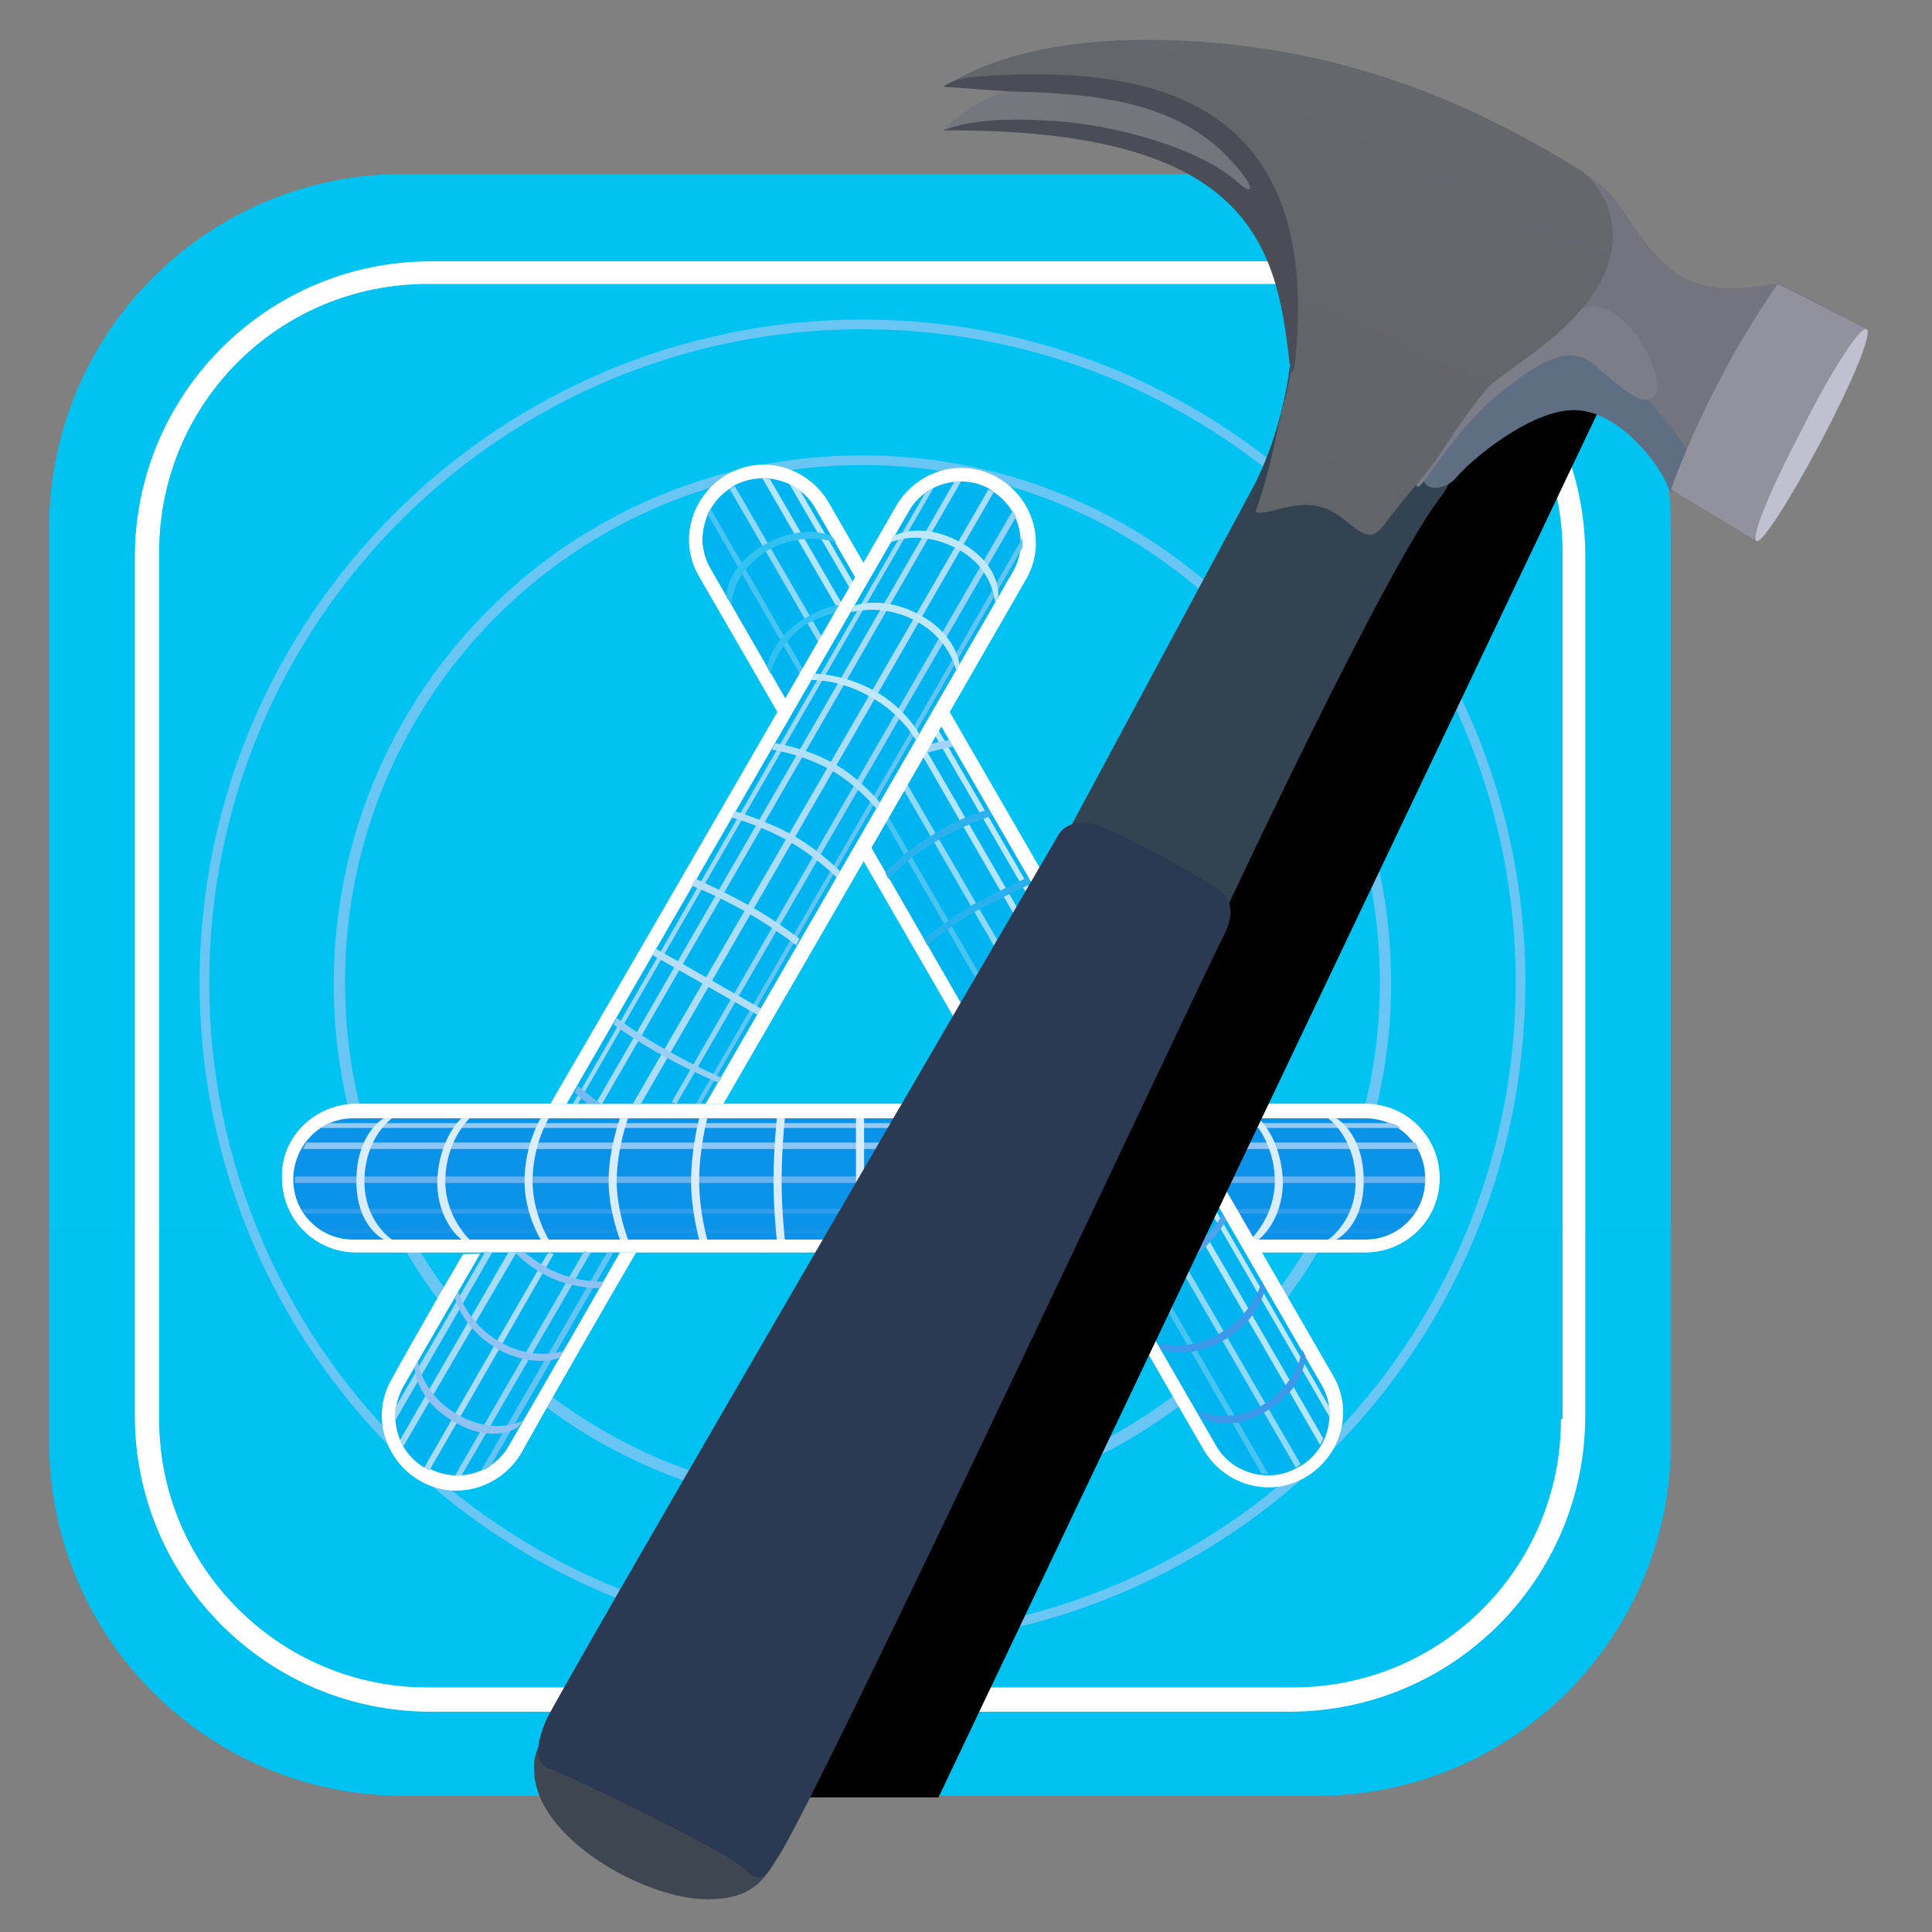<svg width="101" height="101" viewBox="0 0 101 101" fill="none" xmlns="http://www.w3.org/2000/svg">
<rect x="0" y="0" width="101" height="101" fill="#808080" stroke="none"/>
<g clip-path="url(#clip0_1712_87)">
<path d="M21.081 9.097H68.84C79.068 9.097 87.352 17.381 87.352 27.608V75.367C87.352 85.595 79.068 93.879 68.84 93.879H21.081C10.853 93.879 2.569 85.595 2.569 75.367V27.608C2.569 17.381 10.853 9.097 21.081 9.097Z" fill="url(#paint0_linear_1712_87)"/>
<path d="M67.403 13.661H22.519C13.981 13.661 7.05 20.593 7.05 29.13V74.015C7.05 82.552 13.981 89.484 22.519 89.484H67.403C75.941 89.484 82.872 82.552 82.872 74.015V29.045C82.872 20.508 75.941 13.661 67.403 13.661ZM81.604 74.184C81.604 81.96 75.349 88.216 67.573 88.216H22.349C14.657 88.216 8.318 81.96 8.318 74.184V28.876C8.318 21.1 14.573 14.845 22.349 14.845H67.657C75.349 14.845 81.689 21.1 81.689 28.876V74.184H81.604Z" fill="white"/>
<path d="M45.087 16.704C25.984 16.704 10.431 32.257 10.431 51.361C10.431 70.465 25.984 86.018 45.087 86.018C64.276 86.018 79.744 70.465 79.744 51.361C79.744 32.257 64.191 16.704 45.087 16.704ZM45.087 85.511C26.238 85.511 10.938 70.211 10.938 51.361C10.938 32.511 26.238 17.211 45.087 17.211C63.938 17.211 79.237 32.511 79.237 51.361C79.237 70.211 63.938 85.511 45.087 85.511Z" fill="#69C5F3"/>
<path d="M45.086 23.805C29.787 23.805 17.445 36.146 17.445 51.446C17.445 66.745 29.787 79.002 45.086 79.002C60.386 79.002 72.727 66.661 72.727 51.361C72.727 36.061 60.301 23.805 45.086 23.805ZM45.086 78.41C30.125 78.41 18.037 66.323 18.037 51.361C18.037 36.4 30.125 24.312 45.086 24.312C60.048 24.312 72.135 36.4 72.135 51.361C72.135 66.323 59.963 78.41 45.086 78.41Z" fill="#68C5F4"/>
<path d="M18.63 57.7H71.376C73.573 57.7 75.264 59.475 75.264 61.589C75.264 63.786 73.489 65.477 71.376 65.477H18.63C16.432 65.477 14.741 63.702 14.741 61.589C14.657 59.475 16.432 57.7 18.63 57.7Z" fill="white"/>
<path d="M18.461 58.461H71.376C73.066 58.461 74.503 59.814 74.503 61.589V61.673C74.503 63.364 73.151 64.801 71.376 64.801H18.461C16.77 64.801 15.333 63.449 15.333 61.673V61.505C15.418 59.814 16.77 58.461 18.461 58.461Z" fill="#0A93E9"/>
<path d="M17.192 64.463H72.728L73.15 64.209H16.77L17.192 64.463Z" fill="#1694EA"/>
<path d="M15.925 63.448H73.912L74.081 63.195H15.756L15.925 63.448Z" fill="#319DEC"/>
<path d="M15.418 61.842H74.504V61.504H15.418V61.842Z" fill="#65B1EE"/>
<path d="M16.009 59.729H73.996L74.08 59.898L74.165 60.067H15.84L15.924 59.898L16.009 59.729Z" fill="#8EC6F3"/>
<path d="M17.277 58.714H72.728L72.981 58.799L73.235 58.968H16.77L17.023 58.799L17.277 58.714Z" fill="#95CAF3"/>
<path d="M69.854 58.461H69.432C69.432 58.461 70.869 59.476 70.869 61.758C70.869 63.871 69.432 64.801 69.432 64.801H69.854C69.854 64.801 71.291 64.125 71.291 61.758C71.291 59.222 69.854 58.461 69.854 58.461Z" fill="url(#paint1_linear_1712_87)"/>
<path d="M65.797 58.461H65.374C65.374 58.461 66.642 59.645 66.642 61.758C66.642 63.618 65.374 64.801 65.374 64.801H65.797C65.797 64.801 67.065 63.871 67.065 61.758C66.98 59.476 65.797 58.461 65.797 58.461Z" fill="url(#paint2_linear_1712_87)"/>
<path d="M44.749 58.461H45.172V64.801H44.749V58.461Z" fill="url(#paint3_linear_1712_87)"/>
<path d="M40.608 58.461H41.03C41.03 58.461 40.861 60.068 40.861 61.758C40.861 63.28 41.03 64.801 41.03 64.801H40.608C40.608 64.801 40.438 63.28 40.438 61.758C40.438 60.068 40.608 58.461 40.608 58.461Z" fill="url(#paint4_linear_1712_87)"/>
<path d="M36.55 58.461H36.972C36.972 58.461 36.55 60.068 36.55 61.758C36.55 63.28 36.972 64.801 36.972 64.801H36.55C36.55 64.801 36.127 63.28 36.127 61.758C36.127 60.068 36.55 58.461 36.55 58.461Z" fill="url(#paint5_linear_1712_87)"/>
<path d="M32.408 58.461H32.831C32.831 58.461 32.239 60.068 32.239 61.758C32.239 63.28 32.831 64.801 32.831 64.801H32.408C32.408 64.801 31.816 63.28 31.816 61.758C31.816 60.068 32.408 58.461 32.408 58.461Z" fill="url(#paint6_linear_1712_87)"/>
<path d="M28.266 58.461H28.689C28.689 58.461 27.843 59.814 27.843 61.758C27.843 63.449 28.689 64.801 28.689 64.801H28.266C28.266 64.801 27.421 63.449 27.421 61.758C27.421 59.814 28.266 58.461 28.266 58.461Z" fill="url(#paint7_linear_1712_87)"/>
<path d="M24.124 58.461H24.547C24.547 58.461 23.279 59.645 23.279 61.758C23.279 63.618 24.547 64.801 24.547 64.801H24.124C24.124 64.801 22.856 63.871 22.856 61.758C22.941 59.476 24.124 58.461 24.124 58.461Z" fill="url(#paint8_linear_1712_87)"/>
<path d="M20.067 58.461H20.489C20.489 58.461 19.052 59.476 19.052 61.758C19.052 63.871 20.489 64.801 20.489 64.801H20.067C20.067 64.801 18.63 64.125 18.63 61.758C18.63 59.222 20.067 58.461 20.067 58.461Z" fill="url(#paint9_linear_1712_87)"/>
<path d="M43.312 26.256L69.685 71.901C70.784 73.761 70.108 76.128 68.248 77.227C66.388 78.326 64.022 77.649 62.923 75.79L36.55 30.144C35.451 28.285 36.127 25.918 37.987 24.819C39.846 23.72 42.213 24.396 43.312 26.256Z" fill="white"/>
<path d="M42.636 26.594L69.094 72.409C69.939 73.846 69.432 75.79 67.995 76.635L67.826 76.72C66.389 77.565 64.445 77.058 63.599 75.621L37.142 29.722C36.296 28.285 36.803 26.34 38.24 25.495L38.325 25.411C39.846 24.565 41.791 25.073 42.636 26.594Z" fill="url(#paint10_linear_1712_87)"/>
<path d="M36.719 28.453L64.444 76.55L64.613 76.635L64.782 76.719L64.951 76.804L36.719 27.946V28.453Z" fill="url(#paint11_linear_1712_87)"/>
<path d="M36.973 26.848L65.966 77.058H66.304L37.142 26.594L37.057 26.763L36.973 26.848Z" fill="url(#paint12_linear_1712_87)"/>
<path d="M38.156 25.58L67.741 76.72L67.995 76.551L38.41 25.411L38.156 25.58Z" fill="url(#paint13_linear_1712_87)"/>
<path d="M40.269 25.072L69.178 75.198L69.094 75.367L69.009 75.536L39.847 24.988H40.016L40.269 25.072Z" fill="url(#paint14_linear_1712_87)"/>
<path d="M41.79 25.579L69.516 73.592V74.099L41.283 25.326L41.452 25.41L41.621 25.495L41.79 25.579Z" fill="url(#paint15_linear_1712_87)"/>
<path d="M68.248 70.887L68.079 70.549C68.079 70.549 67.91 72.239 66.05 73.423C64.275 74.522 62.669 73.761 62.669 73.761L62.838 74.099C62.838 74.099 64.19 75.029 66.219 73.761C68.248 72.577 68.248 70.887 68.248 70.887ZM66.135 67.337L65.966 66.999C65.966 66.999 65.543 68.689 63.768 69.704C62.162 70.718 60.556 70.211 60.556 70.211L60.725 70.549C60.725 70.549 62.162 71.141 64.021 70.042C65.881 68.943 66.135 67.337 66.135 67.337Z" fill="#3C98EA"/>
<path d="M64.106 63.786L63.937 63.448C63.937 63.448 63.176 64.885 61.57 65.815C60.133 66.66 58.527 66.66 58.527 66.66L58.696 66.998C58.696 66.998 60.218 66.998 61.739 66.153C63.346 65.223 64.106 63.786 64.106 63.786Z" fill="#4CA4ED"/>
<path d="M62.078 60.236L61.908 59.898C61.908 59.898 60.81 61.335 59.373 62.096C58.02 62.856 56.414 63.11 56.414 63.11L56.583 63.448C56.583 63.448 58.189 63.195 59.542 62.434C60.894 61.673 62.078 60.236 62.078 60.236Z" fill="#4DA7EE"/>
<path d="M53.71 45.866L53.879 46.204C53.879 46.204 52.442 46.881 51.005 47.641C49.652 48.402 48.469 49.416 48.469 49.416L48.3 49.078C48.3 49.078 49.568 48.064 50.836 47.303C52.273 46.542 53.71 45.866 53.71 45.866Z" fill="url(#paint16_linear_1712_87)"/>
<path d="M51.68 42.316L51.849 42.654C51.849 42.654 50.243 43.162 48.891 44.007C47.538 44.768 46.44 45.951 46.44 45.951L46.27 45.613C46.27 45.613 47.369 44.43 48.722 43.669C50.074 42.739 51.68 42.316 51.68 42.316Z" fill="url(#paint17_linear_1712_87)"/>
<path d="M47.877 39.527C48.976 39.189 49.821 39.02 49.821 39.02L49.652 38.682C49.652 38.682 48.891 38.766 48.046 39.104C47.539 39.273 47.454 39.696 47.877 39.527Z" fill="#9DD4F7"/>
<path d="M45.51 31.666L45.679 32.004C45.679 32.004 44.073 31.581 42.214 32.596C40.608 33.61 40.27 35.216 40.27 35.216L40.101 34.878C40.101 34.878 40.27 33.441 42.045 32.342C43.904 31.159 45.51 31.666 45.51 31.666Z" fill="url(#paint18_linear_1712_87)"/>
<path d="M43.481 28.031L43.735 28.369C43.735 28.369 42.044 27.693 40.1 28.792C38.24 29.975 38.24 31.581 38.24 31.581L37.987 31.243C37.987 31.243 37.818 29.806 39.846 28.538C41.96 27.27 43.481 28.031 43.481 28.031Z" fill="url(#paint19_linear_1712_87)"/>
<path d="M37.818 57.7C45.172 45.021 53.624 30.313 53.624 30.313C54.723 28.453 54.047 26.087 52.188 24.988C50.328 23.889 47.961 24.565 46.862 26.425C46.862 26.425 36.55 44.345 28.773 57.7H37.818ZM33.253 65.477C29.703 71.563 27.252 75.959 27.252 75.959C26.153 77.818 23.786 78.495 21.926 77.396C20.067 76.297 19.39 73.93 20.489 72.07C20.489 72.07 21.926 69.45 24.209 65.562C27.082 65.477 32.323 65.477 33.253 65.477Z" fill="white"/>
<path d="M36.888 57.701C44.327 44.852 52.949 29.891 52.949 29.891C53.794 28.454 53.287 26.509 51.85 25.664L51.765 25.58C50.328 24.734 48.384 25.241 47.539 26.678C47.539 26.678 37.395 44.261 29.619 57.701H36.888ZM32.408 65.477C29.027 71.394 26.576 75.621 26.576 75.621C25.73 77.058 23.87 77.565 22.349 76.72H22.18C20.743 75.874 20.236 74.015 21.081 72.493C21.081 72.493 22.687 69.704 25.139 65.477H32.408Z" fill="url(#paint20_linear_1712_87)"/>
<path d="M36.635 57.7L53.456 28.622V28.115C53.456 28.115 44.158 44.26 36.381 57.7H36.635ZM32.07 65.477L25.646 76.635L25.392 76.804L25.139 76.888C25.139 76.888 28.013 71.901 31.732 65.477H32.07Z" fill="url(#paint21_linear_1712_87)"/>
<path d="M35.367 57.7L53.118 27.016L53.033 26.847L52.949 26.678C52.949 26.678 43.228 43.499 35.113 57.616L35.367 57.7ZM30.887 65.477L24.124 77.142H23.786C23.786 77.142 26.66 72.155 30.548 65.392C30.718 65.477 30.887 65.477 30.887 65.477Z" fill="url(#paint22_linear_1712_87)"/>
<path d="M33.507 57.701C41.875 43.246 51.934 25.749 51.934 25.749L51.68 25.58L33.084 57.701H33.507ZM28.942 65.562C25.223 72.07 22.433 76.889 22.433 76.889L22.18 76.72C22.18 76.72 24.885 71.986 28.604 65.562C28.773 65.477 28.688 65.477 28.942 65.562Z" fill="url(#paint23_linear_1712_87)"/>
<path d="M31.478 57.7C39.847 43.246 50.244 25.157 50.244 25.157H49.906C49.906 25.157 39.508 43.161 31.14 57.7H31.478ZM26.576 65.477C23.194 71.309 20.912 75.282 20.912 75.282L20.997 75.451L21.081 75.621C21.081 75.621 23.532 71.394 26.998 65.477H26.576Z" fill="url(#paint24_linear_1712_87)"/>
<path d="M30.21 57.701L48.806 25.495L48.637 25.58L48.468 25.664L48.384 25.749C48.384 25.749 38.071 43.584 29.956 57.701H30.21ZM25.73 65.477C22.771 70.633 20.658 74.268 20.658 74.268V73.592C20.658 73.592 22.518 70.38 25.392 65.393C25.561 65.477 25.561 65.477 25.73 65.477Z" fill="url(#paint25_linear_1712_87)"/>
<path d="M46.694 28.031L46.524 28.369C46.524 28.369 48.046 27.608 50.075 28.707C51.934 29.721 52.019 31.497 52.019 31.497L52.188 31.158C52.188 31.158 52.357 29.552 50.244 28.369C48.13 27.186 46.694 28.031 46.694 28.031Z" fill="url(#paint26_linear_1712_87)"/>
<path d="M44.664 31.666L44.495 32.004C44.495 32.004 46.186 31.497 47.961 32.511C49.651 33.441 49.989 35.047 49.989 35.047L50.159 34.709C50.159 34.709 49.989 33.187 48.13 32.173C46.186 31.074 44.664 31.666 44.664 31.666Z" fill="url(#paint27_linear_1712_87)"/>
<path d="M42.552 35.216L42.383 35.554C42.383 35.554 43.904 35.469 45.595 36.484C47.116 37.329 47.877 38.681 47.877 38.681L48.046 38.343C48.046 38.343 47.285 36.991 45.764 36.146C44.158 35.216 42.552 35.216 42.552 35.216Z" fill="url(#paint28_linear_1712_87)"/>
<path d="M40.523 38.851L40.353 39.189C40.353 39.189 42.044 39.442 43.481 40.288C44.834 41.048 45.848 42.316 45.848 42.316L46.017 41.978C46.017 41.978 45.003 40.71 43.65 39.95C42.213 39.104 40.523 38.851 40.523 38.851Z" fill="url(#paint29_linear_1712_87)"/>
<path d="M38.409 42.401L38.24 42.739C38.24 42.739 39.846 43.162 41.283 44.007C42.636 44.768 43.735 45.867 43.735 45.867L43.904 45.528C43.904 45.528 42.805 44.43 41.452 43.669C40.1 42.908 38.409 42.401 38.409 42.401Z" fill="url(#paint30_linear_1712_87)"/>
<path d="M36.382 45.95L36.128 46.288C36.128 46.288 37.649 46.88 39.086 47.725C40.439 48.486 41.622 49.416 41.622 49.416L41.791 49.078C41.791 49.078 40.608 48.148 39.255 47.387C37.903 46.626 36.382 45.95 36.382 45.95Z" fill="url(#paint31_linear_1712_87)"/>
<path d="M34.099 49.924L34.268 49.585L39.762 52.713L39.593 53.051L34.099 49.924Z" fill="url(#paint32_linear_1712_87)"/>
<path d="M32.069 53.558L32.238 53.22C32.238 53.22 33.591 54.235 35.028 54.995C36.38 55.756 37.733 56.348 37.733 56.348L37.564 56.601C37.564 56.601 36.127 56.01 34.774 55.249C33.337 54.488 32.069 53.558 32.069 53.558Z" fill="url(#paint33_linear_1712_87)"/>
<path d="M30.717 57.7C30.295 57.362 30.041 57.109 30.041 57.109L30.21 56.77C30.21 56.77 30.717 57.193 31.393 57.7H30.717Z" fill="#73B9F1"/>
<path d="M27.42 65.477C27.758 65.731 28.096 65.984 28.519 66.238C30.041 67.083 31.562 66.999 31.562 66.999L31.393 67.337C31.393 67.337 29.872 67.421 28.35 66.576C27.758 66.238 27.251 65.815 26.913 65.477H27.42Z" fill="url(#paint34_linear_1712_87)"/>
<path d="M23.786 67.844L23.955 67.506C23.955 67.506 24.378 69.196 26.238 70.211C27.928 71.141 29.45 70.633 29.45 70.633L29.28 70.972C29.28 70.972 27.928 71.563 26.068 70.549C24.124 69.45 23.786 67.844 23.786 67.844Z" fill="url(#paint35_linear_1712_87)"/>
<path d="M21.673 71.479L21.842 71.141C21.842 71.141 22.011 72.916 24.04 74.015C25.899 75.029 27.336 74.268 27.336 74.268L27.083 74.606C27.083 74.606 25.815 75.536 23.786 74.353C21.673 73.169 21.673 71.479 21.673 71.479Z" fill="url(#paint36_linear_1712_87)"/>
<path d="M49.06 93.963L85.238 17.972L76.109 13.661L38.409 92.695C38.409 92.695 39.593 93.287 41.114 93.963H49.06Z" fill="url(#paint37_linear_1712_87)"/>
<path d="M70.446 9.097L87.352 17.127V41.387C81.519 38.597 42.467 20.001 42.467 20.001C42.467 20.001 45.172 14.338 47.708 9.097H70.446Z" fill="url(#paint38_radial_1712_87)"/>
<path d="M28.52 90.582C28.266 91.089 27.843 91.681 27.928 92.611C28.012 96.076 33.676 99.288 36.973 99.288C39.255 99.288 40.016 98.359 40.861 96.668C41.706 94.977 29.45 88.553 28.52 90.582Z" fill="url(#paint39_radial_1712_87)"/>
<path d="M67.488 18.648C67.488 18.648 76.194 20.762 76.87 21.353C77.547 21.945 75.772 25.326 75.433 25.833C72.644 29.215 63.938 47.895 63.938 47.895L55.907 43.331C55.907 43.331 63.092 29.975 65.628 25.242C67.234 22.03 67.488 18.648 67.488 18.648Z" fill="url(#paint40_linear_1712_87)"/>
<path d="M87.605 14.253C89.126 15.352 91.155 15.098 92.761 14.845C93.86 14.675 92.17 16.282 90.31 20.001C88.45 23.72 88.535 23.974 88.281 23.72C88.028 23.466 79.659 18.733 79.913 18.31C80.251 17.888 81.603 8.674 82.28 8.928C84.731 9.519 85.154 12.478 87.605 14.253Z" fill="url(#paint41_linear_1712_87)"/>
<path d="M74.588 24.65C75.18 23.72 77.885 17.972 82.196 17.972C84.14 17.972 87.859 22.875 88.197 23.551C88.451 24.143 87.606 26.51 87.183 25.411C86.676 24.143 84.562 21.438 82.28 21.438C79.998 21.438 76.87 24.058 76.11 24.988C75.349 25.833 73.996 25.58 74.588 24.65Z" fill="url(#paint42_linear_1712_87)"/>
<path d="M74.419 24.312C74.842 23.636 76.786 20.677 77.716 19.747C78.646 18.817 81.013 16.366 83.041 16.028C85.07 15.69 87.183 19.832 86.507 20.677C86 21.269 85.154 20.592 84.14 19.747C83.126 18.986 82.45 17.465 79.237 19.916C78.138 20.762 77.04 21.438 74.504 25.073C73.828 26.002 73.997 24.988 74.419 24.312Z" fill="url(#paint43_linear_1712_87)"/>
<path d="M63.937 48.994C64.275 48.318 64.698 47.304 63.768 46.543C62.754 45.782 58.02 43.246 57.175 43.077C56.329 42.908 55.653 43.077 55.315 43.669C54.977 44.261 29.027 88.723 28.519 89.991C28.012 91.259 27.928 92.189 28.689 92.442C29.449 92.696 38.156 96.838 39.001 97.767C39.846 98.697 40.269 97.683 40.607 97.176C42.213 95.147 63.514 49.67 63.937 48.994Z" fill="url(#paint44_linear_1712_87)"/>
<path d="M75.01 24.143C75.432 23.551 76.447 21.86 77.715 20.339C78.56 19.325 83.124 17.127 84.139 13.576C84.731 11.632 83.801 9.688 82.533 8.843C78.222 6.222 70.783 2.081 59.879 2.081C52.525 2.081 49.398 4.532 49.398 4.532H53.117L66.05 9.604L67.656 16.366C67.656 16.366 67.825 18.648 67.064 21.269C66.557 23.382 66.388 24.65 65.627 26.763C66.219 27.017 67.571 26.087 69.093 26.509C70.445 26.848 71.29 28.707 72.22 27.608C73.826 25.495 74.334 25.072 75.01 24.143Z" fill="url(#paint45_linear_1712_87)"/>
<path d="M67.403 18.902C66.726 12.646 65.205 6.729 49.313 6.814C50.328 5.8 52.779 4.785 52.779 4.785L49.313 4.532C49.313 4.532 49.821 4.109 50.835 4.025C60.133 3.264 68.417 5.208 67.825 17.296C67.741 19.24 67.572 20.085 67.403 18.902Z" fill="url(#paint46_linear_1712_87)"/>
<path d="M49.313 6.814C50.412 6.391 51.934 6.138 54.808 6.307C58.358 6.476 62.838 7.828 64.698 9.519C65.628 10.364 65.543 9.688 64.529 8.589C61.908 5.546 57.935 4.87 52.779 4.785C52.188 4.701 50.243 5.8 49.313 6.814Z" fill="url(#paint47_linear_1712_87)"/>
<path d="M92.93 14.844L97.58 17.211C97.58 17.211 95.805 19.578 94.368 22.283C92.846 25.157 91.832 28.284 91.832 28.284L87.352 25.579C87.352 25.579 88.45 22.536 90.056 19.578C91.324 17.127 92.93 14.844 92.93 14.844Z" fill="url(#paint48_linear_1712_87)"/>
<path d="M97.58 17.211C97.918 17.38 96.819 20.001 95.213 23.044C93.607 26.087 92.085 28.453 91.832 28.284C91.494 28.115 92.593 25.495 94.199 22.452C95.72 19.409 97.242 17.042 97.58 17.211Z" fill="#BFC0D0"/>
</g>
<defs>
<linearGradient id="paint0_linear_1712_87" x1="4241.44" y1="8492.84" x2="4241.44" y2="7.744" gradientUnits="userSpaceOnUse">
<stop stop-color="#1578E4"/>
<stop offset="1" stop-color="#00C3F2"/>
</linearGradient>
<linearGradient id="paint1_linear_1712_87" x1="165.541" y1="689.554" x2="165.541" y2="57.109" gradientUnits="userSpaceOnUse">
<stop stop-color="#1492E7"/>
<stop offset="1" stop-color="#DBEDFB"/>
</linearGradient>
<linearGradient id="paint2_linear_1712_87" x1="145" y1="689.554" x2="145" y2="57.109" gradientUnits="userSpaceOnUse">
<stop stop-color="#1492E7"/>
<stop offset="1" stop-color="#DBEDFB"/>
</linearGradient>
<linearGradient id="paint3_linear_1712_87" x1="65.755" y1="689.554" x2="65.755" y2="57.109" gradientUnits="userSpaceOnUse">
<stop stop-color="#1492E7"/>
<stop offset="1" stop-color="#DBEDFB"/>
</linearGradient>
<linearGradient id="paint4_linear_1712_87" x1="70.142" y1="689.554" x2="70.142" y2="57.109" gradientUnits="userSpaceOnUse">
<stop stop-color="#1492E7"/>
<stop offset="1" stop-color="#DBEDFB"/>
</linearGradient>
<linearGradient id="paint5_linear_1712_87" x1="74.841" y1="689.554" x2="74.841" y2="57.109" gradientUnits="userSpaceOnUse">
<stop stop-color="#1492E7"/>
<stop offset="1" stop-color="#DBEDFB"/>
</linearGradient>
<linearGradient id="paint6_linear_1712_87" x1="79.406" y1="689.554" x2="79.406" y2="57.109" gradientUnits="userSpaceOnUse">
<stop stop-color="#1492E7"/>
<stop offset="1" stop-color="#DBEDFB"/>
</linearGradient>
<linearGradient id="paint7_linear_1712_87" x1="92.339" y1="689.554" x2="92.339" y2="57.109" gradientUnits="userSpaceOnUse">
<stop stop-color="#1492E7"/>
<stop offset="1" stop-color="#DBEDFB"/>
</linearGradient>
<linearGradient id="paint8_linear_1712_87" x1="111.781" y1="689.554" x2="111.781" y2="57.109" gradientUnits="userSpaceOnUse">
<stop stop-color="#1492E7"/>
<stop offset="1" stop-color="#DBEDFB"/>
</linearGradient>
<linearGradient id="paint9_linear_1712_87" x1="107.977" y1="689.554" x2="107.977" y2="57.109" gradientUnits="userSpaceOnUse">
<stop stop-color="#1492E7"/>
<stop offset="1" stop-color="#DBEDFB"/>
</linearGradient>
<linearGradient id="paint10_linear_1712_87" x1="1673.65" y1="5234.67" x2="1673.65" y2="27.01" gradientUnits="userSpaceOnUse">
<stop stop-color="#1285E7"/>
<stop offset="1" stop-color="#00B5EF"/>
</linearGradient>
<linearGradient id="paint11_linear_1712_87" x1="1915.88" y1="4920.31" x2="-436.066" y2="846.553" gradientUnits="userSpaceOnUse">
<stop stop-color="#2B90E7"/>
<stop offset="1" stop-color="#00B6EF"/>
</linearGradient>
<linearGradient id="paint12_linear_1712_87" x1="1995.39" y1="5083.7" x2="-437.39" y2="870.035" gradientUnits="userSpaceOnUse">
<stop stop-color="#3795EA"/>
<stop offset="1" stop-color="#49C4F2"/>
</linearGradient>
<linearGradient id="paint13_linear_1712_87" x1="2029.69" y1="5150.82" x2="-436.091" y2="879.974" gradientUnits="userSpaceOnUse">
<stop stop-color="#3696EA"/>
<stop offset="1" stop-color="#90D9F6"/>
</linearGradient>
<linearGradient id="paint14_linear_1712_87" x1="1999.72" y1="5074.07" x2="-434.141" y2="858.505" gradientUnits="userSpaceOnUse">
<stop stop-color="#3097EA"/>
<stop offset="1" stop-color="#B5E5F9"/>
</linearGradient>
<linearGradient id="paint15_linear_1712_87" x1="1928.27" y1="4901.46" x2="-421.592" y2="831.382" gradientUnits="userSpaceOnUse">
<stop stop-color="#3A98EA"/>
<stop offset="1" stop-color="#BCE7FA"/>
</linearGradient>
<linearGradient id="paint16_linear_1712_87" x1="55.147" y1="285.882" x2="521.12" y2="16.846" gradientUnits="userSpaceOnUse">
<stop stop-color="#00A4EC"/>
<stop offset="1" stop-color="#B9DFF6"/>
</linearGradient>
<linearGradient id="paint17_linear_1712_87" x1="45.172" y1="283.471" x2="513.725" y2="12.904" gradientUnits="userSpaceOnUse">
<stop stop-color="#00A4EC"/>
<stop offset="1" stop-color="#B9DFF6"/>
</linearGradient>
<linearGradient id="paint18_linear_1712_87" x1="17.278" y1="261.098" x2="483.655" y2="-8.116" gradientUnits="userSpaceOnUse">
<stop stop-color="#00B4EF"/>
<stop offset="1" stop-color="#C3E9FA"/>
</linearGradient>
<linearGradient id="paint19_linear_1712_87" x1="14.998" y1="264.409" x2="484.559" y2="-6.698" gradientUnits="userSpaceOnUse">
<stop stop-color="#00B4EF"/>
<stop offset="1" stop-color="#C3E9FA"/>
</linearGradient>
<linearGradient id="paint20_linear_1712_87" x1="1656.41" y1="5230.99" x2="1656.41" y2="23.415" gradientUnits="userSpaceOnUse">
<stop stop-color="#1285E7"/>
<stop offset="1" stop-color="#00B5EF"/>
</linearGradient>
<linearGradient id="paint21_linear_1712_87" x1="968.892" y1="4916.51" x2="3323.05" y2="839.061" gradientUnits="userSpaceOnUse">
<stop stop-color="#3194E9"/>
<stop offset="1" stop-color="#71CFF4"/>
</linearGradient>
<linearGradient id="paint22_linear_1712_87" x1="999.55" y1="5088.44" x2="3432.63" y2="874.182" gradientUnits="userSpaceOnUse">
<stop stop-color="#5AA6EC"/>
<stop offset="1" stop-color="#A2DEF8"/>
</linearGradient>
<linearGradient id="paint23_linear_1712_87" x1="1012.95" y1="5146.76" x2="3477.31" y2="878.365" gradientUnits="userSpaceOnUse">
<stop stop-color="#66ABEE"/>
<stop offset="1" stop-color="#BEE8FA"/>
</linearGradient>
<linearGradient id="paint24_linear_1712_87" x1="993.963" y1="5070.01" x2="3428.65" y2="853.022" gradientUnits="userSpaceOnUse">
<stop stop-color="#7BB6F0"/>
<stop offset="1" stop-color="#B1E3F9"/>
</linearGradient>
<linearGradient id="paint25_linear_1712_87" x1="955.244" y1="4900.45" x2="3304.9" y2="830.688" gradientUnits="userSpaceOnUse">
<stop stop-color="#5AA6EC"/>
<stop offset="1" stop-color="#AFE3F9"/>
</linearGradient>
<linearGradient id="paint26_linear_1712_87" x1="94.03" y1="126.862" x2="564.778" y2="398.655" gradientUnits="userSpaceOnUse">
<stop stop-color="#C1E7FA"/>
<stop offset="1" stop-color="#89D4F5"/>
</linearGradient>
<linearGradient id="paint27_linear_1712_87" x1="83.04" y1="130.043" x2="547.104" y2="397.904" gradientUnits="userSpaceOnUse">
<stop stop-color="#C1E7FA"/>
<stop offset="1" stop-color="#89D4F5"/>
</linearGradient>
<linearGradient id="paint28_linear_1712_87" x1="73.912" y1="137.438" x2="535.657" y2="404.001" gradientUnits="userSpaceOnUse">
<stop stop-color="#C1E7FA"/>
<stop offset="1" stop-color="#89D4F5"/>
</linearGradient>
<linearGradient id="paint29_linear_1712_87" x1="62.416" y1="142.655" x2="524.126" y2="409.271" gradientUnits="userSpaceOnUse">
<stop stop-color="#B0DFF8"/>
<stop offset="1" stop-color="#52BDF2"/>
</linearGradient>
<linearGradient id="paint30_linear_1712_87" x1="59.373" y1="150.922" x2="521.265" y2="417.56" gradientUnits="userSpaceOnUse">
<stop stop-color="#B4DEF8"/>
<stop offset="1" stop-color="#4EB5F0"/>
</linearGradient>
<linearGradient id="paint31_linear_1712_87" x1="56.415" y1="159.188" x2="518.159" y2="425.751" gradientUnits="userSpaceOnUse">
<stop stop-color="#B4DEF8"/>
<stop offset="1" stop-color="#4EB5F0"/>
</linearGradient>
<linearGradient id="paint32_linear_1712_87" x1="45.848" y1="163.867" x2="507.502" y2="430.42" gradientUnits="userSpaceOnUse">
<stop stop-color="#B5DDF8"/>
<stop offset="1" stop-color="#46AEEE"/>
</linearGradient>
<linearGradient id="paint33_linear_1712_87" x1="35.028" y1="168.649" x2="494.36" y2="433.851" gradientUnits="userSpaceOnUse">
<stop stop-color="#96CEF4"/>
<stop offset="1" stop-color="#46AAEE"/>
</linearGradient>
<linearGradient id="paint34_linear_1712_87" x1="36.972" y1="138.694" x2="368.357" y2="330.032" gradientUnits="userSpaceOnUse">
<stop stop-color="#8FC1F2"/>
<stop offset="1" stop-color="#3193EA"/>
</linearGradient>
<linearGradient id="paint35_linear_1712_87" x1="1.301" y1="202.841" x2="468.302" y2="472.47" gradientUnits="userSpaceOnUse">
<stop stop-color="#8FC1F2"/>
<stop offset="1" stop-color="#3193EA"/>
</linearGradient>
<linearGradient id="paint36_linear_1712_87" x1="-1.657" y1="208.438" x2="470.838" y2="481.281" gradientUnits="userSpaceOnUse">
<stop stop-color="#8FC1F2"/>
<stop offset="1" stop-color="#3193EA"/>
</linearGradient>
<linearGradient id="paint37_linear_1712_87" x1="2173.52" y1="3879.42" x2="2665.12" y2="4119.16" gradientUnits="userSpaceOnUse">
<stop offset="0.001"/>
<stop offset="1" stop-opacity="0"/>
</linearGradient>
<radialGradient id="paint38_radial_1712_87" cx="0" cy="0" r="1" gradientUnits="userSpaceOnUse" gradientTransform="translate(-1532.12 2166.98) rotate(109.896) scale(1806.2 1035.69)">
<stop/>
<stop offset="1" stop-opacity="0"/>
</radialGradient>
<radialGradient id="paint39_radial_1712_87" cx="0" cy="0" r="1" gradientUnits="userSpaceOnUse" gradientTransform="translate(259.332 753.516) rotate(34.981) scale(731.898 609.431)">
<stop offset="0.417" stop-color="#0C0C12"/>
<stop offset="1" stop-color="#3D4651"/>
</radialGradient>
<linearGradient id="paint40_linear_1712_87" x1="907.591" y1="1208.31" x2="1419.23" y2="1469" gradientUnits="userSpaceOnUse">
<stop stop-color="#344351"/>
<stop offset="0.1" stop-color="#9697A0"/>
<stop offset="0.181" stop-color="#8B8C95"/>
<stop offset="0.351" stop-color="#787A83"/>
<stop offset="0.47" stop-color="#71747D"/>
<stop offset="0.591" stop-color="#777982"/>
<stop offset="0.749" stop-color="#87898F"/>
<stop offset="0.8" stop-color="#8E8F94"/>
<stop offset="0.849" stop-color="#3D3B42"/>
<stop offset="0.9" stop-color="#606E84"/>
</linearGradient>
<linearGradient id="paint41_linear_1712_87" x1="1058.67" y1="1332.9" x2="196.822" y2="168.267" gradientUnits="userSpaceOnUse">
<stop offset="0.27" stop-color="#262B33"/>
<stop offset="0.45" stop-color="#74747E"/>
<stop offset="0.54" stop-color="#B0B0BC"/>
<stop offset="0.73" stop-color="#74747E"/>
</linearGradient>
<linearGradient id="paint42_linear_1712_87" x1="50.296" y1="445.425" x2="1410.33" y2="269.747" gradientUnits="userSpaceOnUse">
<stop offset="0.14" stop-color="#606E84"/>
<stop offset="0.4" stop-color="#9899A5"/>
<stop offset="0.73" stop-color="#475768"/>
<stop offset="0.92" stop-color="#262B33"/>
</linearGradient>
<linearGradient id="paint43_linear_1712_87" x1="730.518" y1="689.844" x2="653.706" y2="254.268" gradientUnits="userSpaceOnUse">
<stop stop-color="#101215" stop-opacity="0.1"/>
<stop offset="0.46" stop-color="#101215" stop-opacity="0.7"/>
<stop offset="0.7" stop-color="#474951"/>
<stop offset="0.91" stop-color="#7B7D88"/>
</linearGradient>
<linearGradient id="paint44_linear_1712_87" x1="1571.46" y1="2392.45" x2="2263.7" y2="2733.07" gradientUnits="userSpaceOnUse">
<stop offset="0.115" stop-color="#2C3952"/>
<stop offset="0.374" stop-color="#3D414E"/>
<stop offset="0.55" stop-color="#474A54"/>
<stop offset="0.754" stop-color="#4E5057"/>
<stop offset="0.892" stop-color="#323945"/>
<stop offset="1" stop-color="#143052"/>
</linearGradient>
<linearGradient id="paint45_linear_1712_87" x1="1089.78" y1="1800.13" x2="1708.3" y2="443.001" gradientUnits="userSpaceOnUse">
<stop offset="0.118" stop-color="#6D7078" stop-opacity="0"/>
<stop offset="0.2" stop-color="#6D7078" stop-opacity="0.7"/>
<stop offset="0.34" stop-color="#35363A"/>
<stop offset="0.374" stop-color="#1D1F22"/>
<stop offset="0.4" stop-color="#101215"/>
<stop offset="0.5" stop-color="#16171A"/>
<stop offset="0.56" stop-color="#292A2E"/>
<stop offset="0.688" stop-color="#4B4D51"/>
<stop offset="0.807" stop-color="#63666B"/>
<stop offset="0.915" stop-color="#72757B"/>
<stop offset="1" stop-color="#777A80"/>
</linearGradient>
<linearGradient id="paint46_linear_1712_87" x1="46.27" y1="782.185" x2="1902.69" y2="782.185" gradientUnits="userSpaceOnUse">
<stop stop-color="#4A4D56"/>
<stop offset="1" stop-color="#29292D"/>
</linearGradient>
<linearGradient id="paint47_linear_1712_87" x1="46.27" y1="258.573" x2="1651.47" y2="258.573" gradientUnits="userSpaceOnUse">
<stop stop-color="#767880"/>
<stop offset="0.41" stop-color="#0C0A0B"/>
</linearGradient>
<linearGradient id="paint48_linear_1712_87" x1="411.848" y1="1211.44" x2="969.657" y2="245.272" gradientUnits="userSpaceOnUse">
<stop stop-color="#858997"/>
<stop offset="0.23" stop-color="#244668"/>
<stop offset="0.282" stop-color="#1A3249"/>
<stop offset="0.4" stop-color="#040506"/>
<stop offset="0.464" stop-color="#313236"/>
<stop offset="0.546" stop-color="#65656E"/>
<stop offset="0.607" stop-color="#868691"/>
<stop offset="0.64" stop-color="#92929E"/>
</linearGradient>
<clipPath id="clip0_1712_87">
<rect width="95.072" height="97.3" fill="white" transform="translate(2.57 2.082)"/>
</clipPath>
</defs>
</svg>
